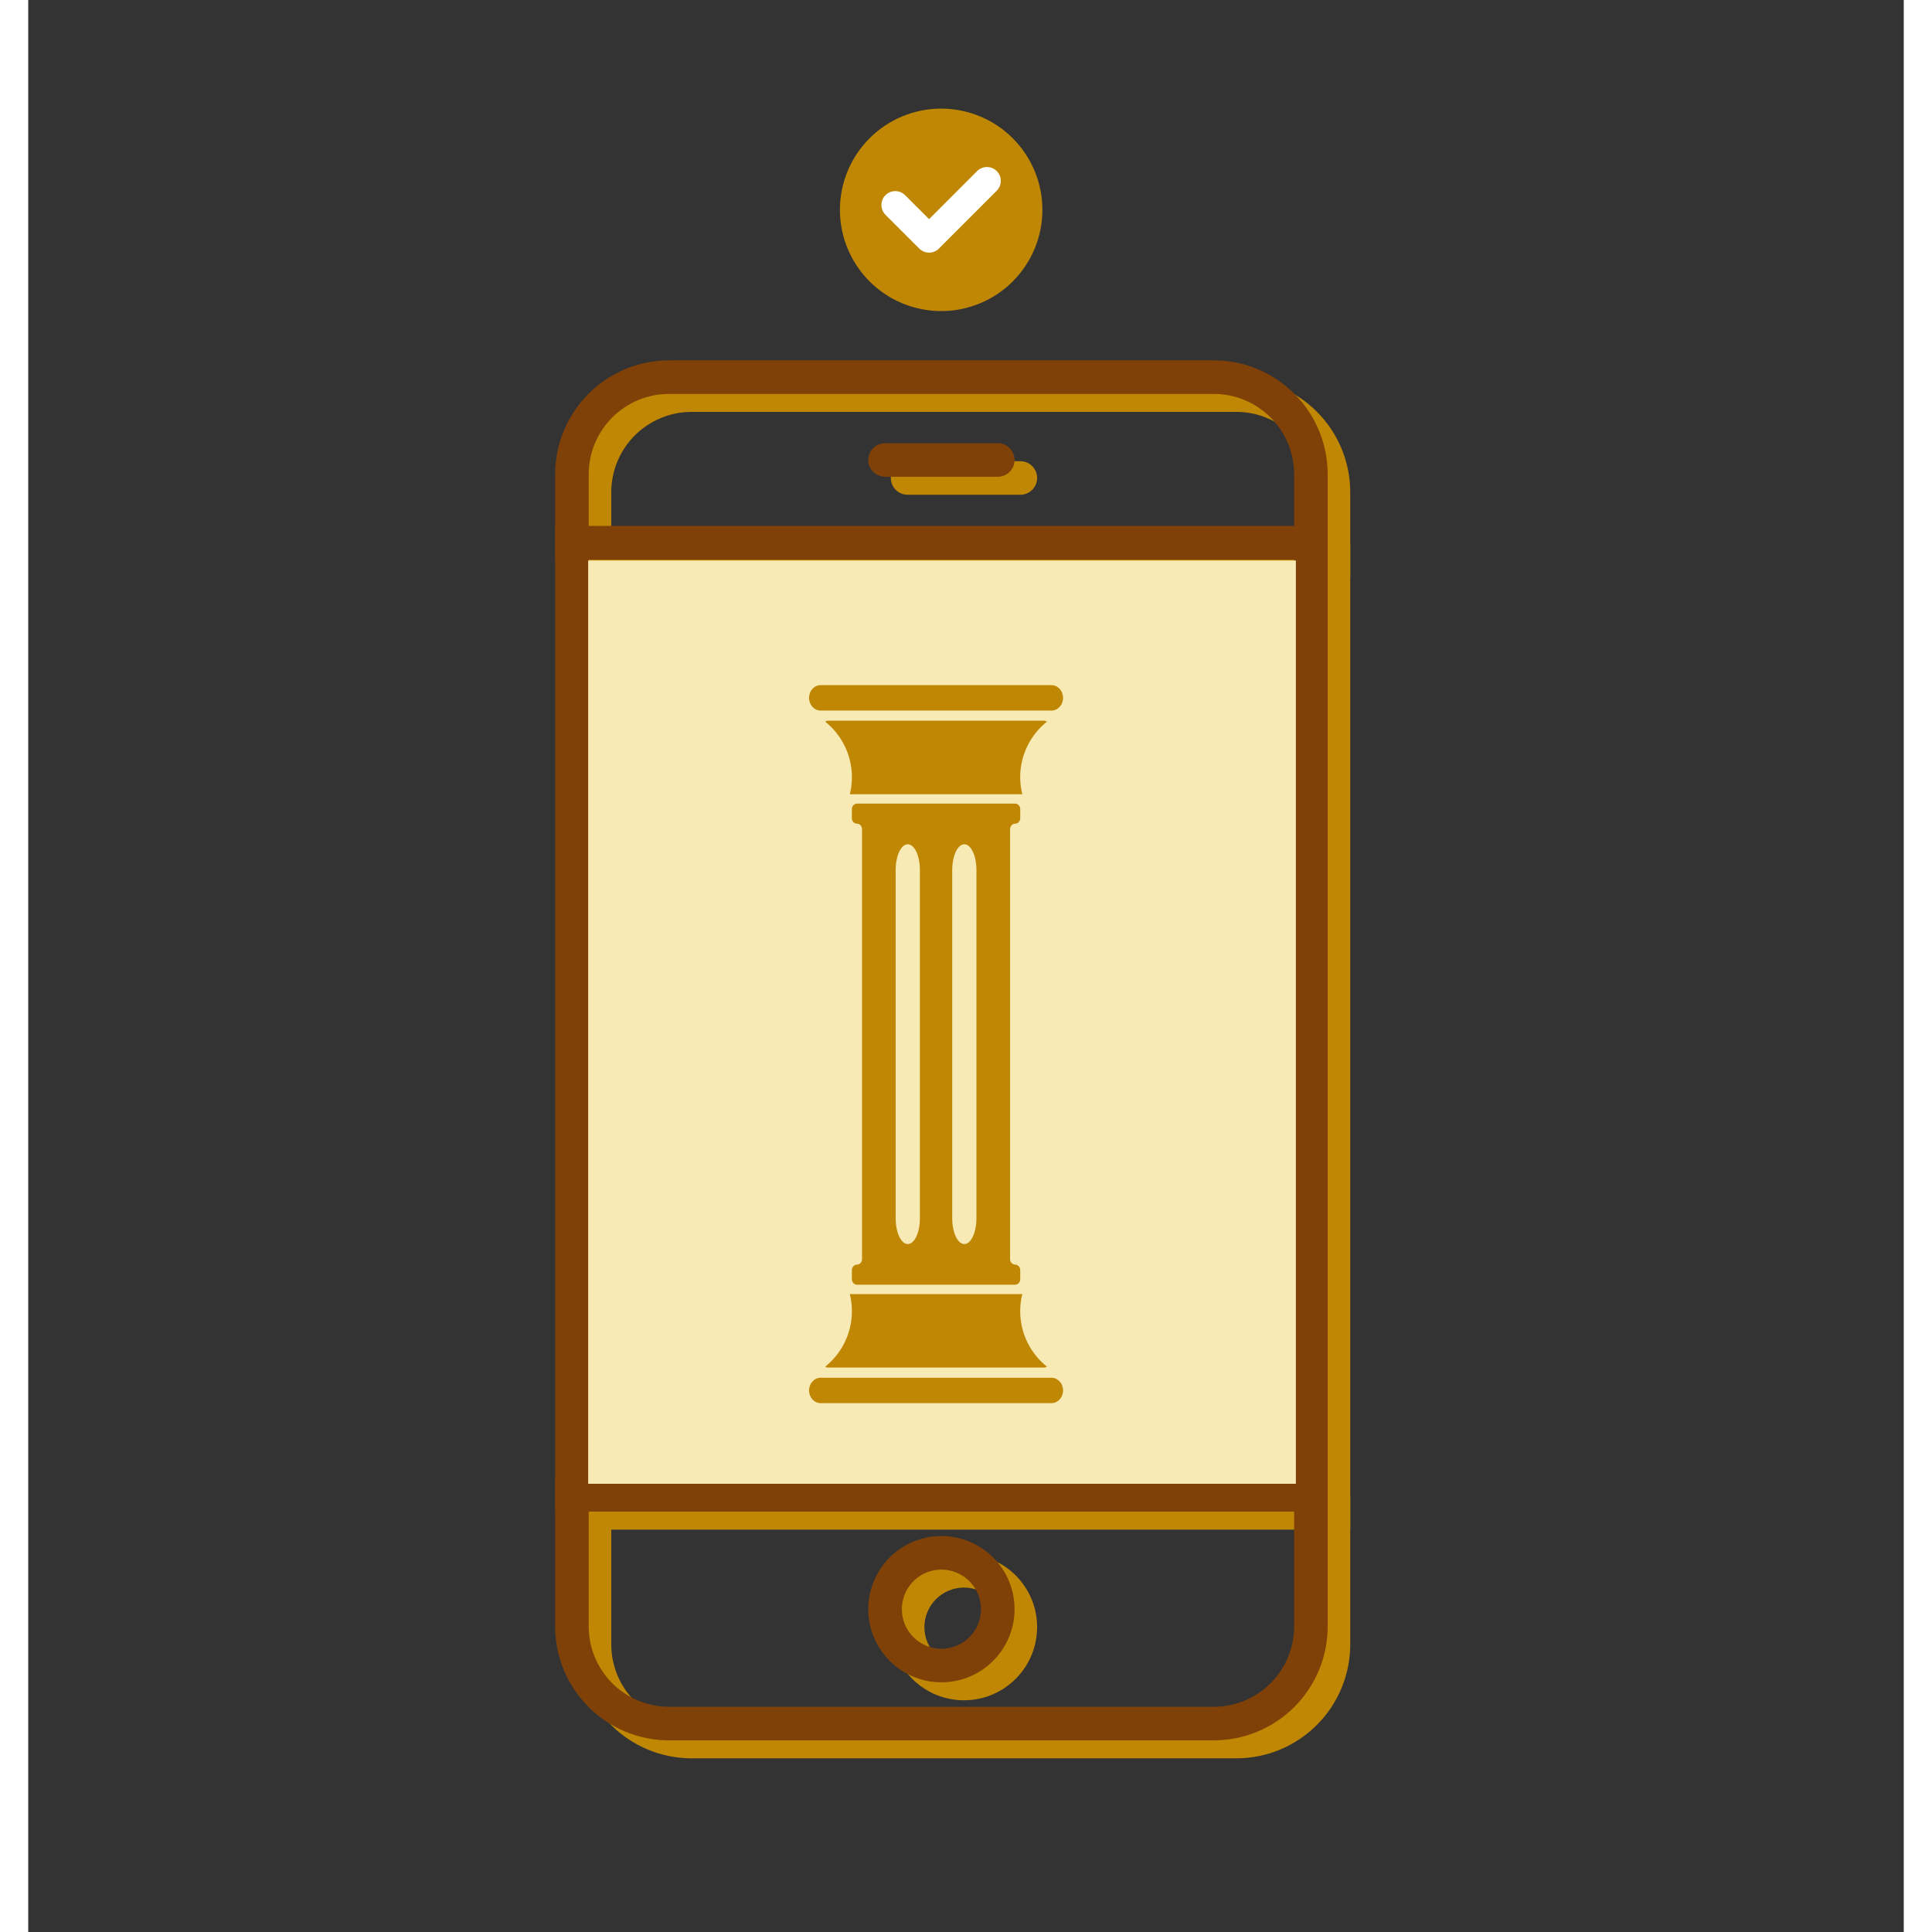 <svg xmlns="http://www.w3.org/2000/svg" xmlns:xlink="http://www.w3.org/1999/xlink" width="350" zoomAndPan="magnify" viewBox="0 0 263.04 270.96" height="350" preserveAspectRatio="xMidYMid meet" version="1.2"><rect x="0" y="0" width="263.04" height="270.96" fill="#333333" stroke="none"/><defs><clipPath id="bd75601cb1"><path d="M 77.066 53 L 185.422 53 L 185.422 82 L 77.066 82 Z M 77.066 53 "/></clipPath><clipPath id="25b963de51"><path d="M 77.066 76 L 185.422 76 L 185.422 215 L 77.066 215 Z M 77.066 76 "/></clipPath><clipPath id="e33fe65252"><path d="M 77.066 209 L 185.422 209 L 185.422 247 L 77.066 247 Z M 77.066 209 "/></clipPath><clipPath id="595c55f86f"><path d="M 73.902 50.344 L 182.258 50.344 L 182.258 79 L 73.902 79 Z M 73.902 50.344 "/></clipPath><clipPath id="f4eebba59b"><path d="M 73.902 73 L 182.258 73 L 182.258 212 L 73.902 212 Z M 73.902 73 "/></clipPath><clipPath id="975620f7a8"><path d="M 73.902 207 L 182.258 207 L 182.258 244.633 L 73.902 244.633 Z M 73.902 207 "/></clipPath><clipPath id="c7a448e0e4"><path d="M 78.531 78.605 L 177.785 78.605 L 177.785 208.238 L 78.531 208.238 Z M 78.531 78.605 "/></clipPath><clipPath id="5a8f3639fe"><path d="M 87.91 190.516 L 172.355 190.516 L 172.355 200.23 L 87.91 200.23 Z M 87.91 190.516 "/></clipPath><clipPath id="21990e47f5"><path d="M 109.508 96.082 L 145.379 96.082 L 145.379 100 L 109.508 100 Z M 109.508 96.082 "/></clipPath><clipPath id="0669a600ac"><path d="M 109.508 193 L 145.379 193 L 145.379 196.965 L 109.508 196.965 Z M 109.508 193 "/></clipPath><clipPath id="c530c3777b"><path d="M 113.836 15.23 L 142.234 15.23 L 142.234 43.629 L 113.836 43.629 Z M 113.836 15.23 "/></clipPath></defs><g id="f4e037e601"><g clip-rule="nonzero" clip-path="url(#bd75601cb1)"><path style=" stroke:none;fill-rule:nonzero;fill:#bf8703;fill-opacity:1;" d="M 185.41 81.008 L 77.062 81.008 L 77.062 69.023 C 77.062 68.504 77.086 67.98 77.141 67.461 C 77.191 66.941 77.27 66.426 77.371 65.91 C 77.473 65.398 77.602 64.891 77.754 64.391 C 77.902 63.891 78.082 63.402 78.281 62.918 C 78.48 62.434 78.703 61.965 78.953 61.504 C 79.199 61.043 79.465 60.594 79.758 60.16 C 80.047 59.723 80.359 59.305 80.691 58.902 C 81.023 58.496 81.371 58.109 81.742 57.742 C 82.113 57.371 82.5 57.02 82.902 56.688 C 83.309 56.355 83.727 56.047 84.16 55.754 C 84.594 55.465 85.043 55.195 85.504 54.949 C 85.965 54.703 86.438 54.48 86.922 54.277 C 87.402 54.078 87.895 53.902 88.395 53.75 C 88.895 53.598 89.402 53.469 89.914 53.367 C 90.426 53.266 90.941 53.188 91.465 53.137 C 91.984 53.086 92.504 53.059 93.027 53.059 L 169.445 53.059 C 169.965 53.059 170.488 53.086 171.008 53.137 C 171.527 53.188 172.043 53.266 172.559 53.367 C 173.07 53.469 173.574 53.598 174.078 53.75 C 174.578 53.902 175.066 54.078 175.551 54.277 C 176.035 54.48 176.504 54.703 176.965 54.949 C 177.426 55.195 177.875 55.465 178.309 55.754 C 178.746 56.047 179.164 56.355 179.566 56.688 C 179.973 57.02 180.359 57.371 180.727 57.742 C 181.098 58.109 181.449 58.496 181.781 58.902 C 182.113 59.305 182.422 59.723 182.715 60.16 C 183.004 60.594 183.273 61.043 183.52 61.504 C 183.766 61.965 183.988 62.434 184.191 62.918 C 184.391 63.402 184.566 63.891 184.719 64.391 C 184.871 64.891 184.996 65.398 185.102 65.91 C 185.203 66.426 185.281 66.941 185.332 67.461 C 185.383 67.98 185.41 68.504 185.41 69.023 Z M 81.77 76.301 L 180.703 76.301 L 180.703 69.023 C 180.699 68.285 180.629 67.555 180.484 66.828 C 180.34 66.105 180.125 65.402 179.84 64.719 C 179.559 64.035 179.211 63.387 178.801 62.773 C 178.391 62.16 177.922 61.59 177.402 61.066 C 176.879 60.547 176.309 60.078 175.695 59.668 C 175.082 59.258 174.434 58.91 173.75 58.629 C 173.066 58.344 172.363 58.129 171.641 57.984 C 170.914 57.84 170.184 57.77 169.441 57.766 L 93.027 57.766 C 92.289 57.77 91.559 57.84 90.832 57.984 C 90.105 58.129 89.402 58.344 88.723 58.629 C 88.039 58.91 87.391 59.258 86.777 59.668 C 86.16 60.078 85.594 60.547 85.07 61.066 C 84.547 61.59 84.082 62.16 83.672 62.773 C 83.258 63.387 82.914 64.035 82.629 64.719 C 82.348 65.402 82.133 66.105 81.988 66.828 C 81.844 67.555 81.77 68.285 81.77 69.023 Z M 81.77 76.301 "/></g><g clip-rule="nonzero" clip-path="url(#25b963de51)"><path style=" stroke:none;fill-rule:nonzero;fill:#bf8703;fill-opacity:1;" d="M 185.41 214.512 L 77.062 214.512 L 77.062 76.301 L 185.41 76.301 Z M 81.77 209.805 L 180.703 209.805 L 180.703 81.008 L 81.77 81.008 Z M 81.77 209.805 "/></g><g clip-rule="nonzero" clip-path="url(#e33fe65252)"><path style=" stroke:none;fill-rule:nonzero;fill:#bf8703;fill-opacity:1;" d="M 169.445 246.605 L 93.027 246.605 C 92.504 246.602 91.984 246.578 91.465 246.523 C 90.941 246.473 90.426 246.395 89.914 246.293 C 89.402 246.191 88.895 246.062 88.395 245.914 C 87.895 245.762 87.402 245.582 86.922 245.383 C 86.438 245.184 85.965 244.961 85.504 244.715 C 85.043 244.465 84.594 244.199 84.16 243.906 C 83.727 243.617 83.309 243.305 82.902 242.973 C 82.5 242.641 82.113 242.293 81.742 241.922 C 81.371 241.551 81.023 241.164 80.691 240.762 C 80.359 240.355 80.047 239.938 79.758 239.504 C 79.465 239.07 79.199 238.621 78.953 238.16 C 78.703 237.699 78.48 237.227 78.281 236.746 C 78.082 236.262 77.902 235.77 77.754 235.27 C 77.602 234.77 77.473 234.262 77.371 233.75 C 77.27 233.238 77.191 232.723 77.141 232.203 C 77.086 231.68 77.062 231.16 77.062 230.637 L 77.062 209.805 L 185.41 209.805 L 185.41 230.637 C 185.41 231.16 185.383 231.68 185.332 232.203 C 185.281 232.723 185.203 233.238 185.102 233.75 C 184.996 234.262 184.871 234.77 184.719 235.27 C 184.566 235.77 184.391 236.262 184.191 236.746 C 183.988 237.227 183.766 237.699 183.52 238.16 C 183.273 238.621 183.004 239.07 182.715 239.504 C 182.422 239.938 182.113 240.355 181.781 240.762 C 181.449 241.164 181.098 241.551 180.727 241.922 C 180.359 242.293 179.973 242.641 179.566 242.973 C 179.164 243.305 178.746 243.617 178.309 243.906 C 177.875 244.199 177.426 244.465 176.965 244.715 C 176.504 244.961 176.035 245.184 175.551 245.383 C 175.066 245.582 174.578 245.762 174.078 245.914 C 173.574 246.062 173.07 246.191 172.559 246.293 C 172.043 246.395 171.527 246.473 171.008 246.523 C 170.488 246.578 169.965 246.602 169.445 246.605 Z M 81.77 214.512 L 81.77 230.637 C 81.77 231.375 81.844 232.109 81.988 232.832 C 82.133 233.559 82.348 234.262 82.629 234.941 C 82.914 235.625 83.258 236.273 83.672 236.887 C 84.082 237.504 84.547 238.07 85.07 238.594 C 85.594 239.117 86.16 239.582 86.777 239.992 C 87.391 240.406 88.039 240.75 88.723 241.035 C 89.402 241.316 90.105 241.531 90.832 241.676 C 91.555 241.82 92.289 241.895 93.027 241.895 L 169.441 241.895 C 170.184 241.895 170.914 241.82 171.637 241.676 C 172.363 241.531 173.066 241.316 173.75 241.035 C 174.434 240.75 175.082 240.406 175.695 239.992 C 176.309 239.582 176.879 239.117 177.398 238.594 C 177.922 238.07 178.391 237.504 178.801 236.887 C 179.211 236.273 179.559 235.625 179.84 234.941 C 180.125 234.262 180.34 233.559 180.484 232.832 C 180.629 232.109 180.699 231.375 180.703 230.637 L 180.703 214.512 Z M 81.77 214.512 "/></g><path style=" stroke:none;fill-rule:nonzero;fill:#bf8703;fill-opacity:1;" d="M 131.234 238.461 C 130.562 238.461 129.895 238.398 129.234 238.266 C 128.574 238.133 127.934 237.941 127.309 237.684 C 126.688 237.426 126.098 237.109 125.535 236.734 C 124.977 236.359 124.457 235.934 123.98 235.457 C 123.504 234.98 123.078 234.465 122.707 233.902 C 122.332 233.344 122.016 232.754 121.758 232.129 C 121.5 231.508 121.305 230.867 121.172 230.207 C 121.043 229.543 120.977 228.879 120.977 228.203 C 120.977 227.531 121.043 226.863 121.172 226.203 C 121.305 225.543 121.5 224.898 121.758 224.277 C 122.016 223.656 122.332 223.062 122.707 222.504 C 123.078 221.945 123.504 221.426 123.98 220.949 C 124.457 220.473 124.977 220.047 125.535 219.672 C 126.098 219.301 126.688 218.984 127.309 218.727 C 127.934 218.469 128.574 218.273 129.234 218.141 C 129.895 218.012 130.562 217.945 131.234 217.945 C 131.91 217.945 132.578 218.012 133.238 218.141 C 133.898 218.273 134.539 218.469 135.16 218.727 C 135.785 218.984 136.375 219.301 136.934 219.672 C 137.496 220.047 138.012 220.473 138.488 220.949 C 138.965 221.426 139.391 221.945 139.766 222.504 C 140.141 223.062 140.457 223.656 140.715 224.277 C 140.973 224.898 141.168 225.543 141.297 226.203 C 141.43 226.863 141.496 227.531 141.496 228.203 C 141.492 228.879 141.426 229.543 141.297 230.203 C 141.164 230.863 140.969 231.508 140.711 232.129 C 140.453 232.75 140.137 233.34 139.762 233.902 C 139.387 234.461 138.961 234.977 138.488 235.453 C 138.012 235.93 137.492 236.355 136.934 236.73 C 136.371 237.105 135.781 237.422 135.16 237.68 C 134.539 237.938 133.895 238.133 133.234 238.266 C 132.574 238.395 131.91 238.461 131.234 238.461 Z M 131.234 222.652 C 130.871 222.652 130.512 222.688 130.152 222.762 C 129.797 222.832 129.449 222.938 129.113 223.074 C 128.773 223.215 128.453 223.387 128.152 223.59 C 127.848 223.793 127.57 224.02 127.312 224.277 C 127.055 224.535 126.824 224.816 126.621 225.121 C 126.418 225.422 126.246 225.742 126.109 226.078 C 125.969 226.418 125.863 226.762 125.793 227.121 C 125.719 227.477 125.684 227.84 125.684 228.203 C 125.684 228.566 125.719 228.93 125.793 229.285 C 125.863 229.645 125.969 229.992 126.109 230.328 C 126.246 230.664 126.418 230.984 126.621 231.289 C 126.824 231.59 127.055 231.871 127.312 232.129 C 127.57 232.387 127.848 232.617 128.152 232.82 C 128.453 233.02 128.773 233.191 129.113 233.332 C 129.449 233.473 129.797 233.578 130.152 233.648 C 130.512 233.719 130.871 233.754 131.234 233.754 C 131.602 233.754 131.961 233.719 132.32 233.648 C 132.676 233.578 133.023 233.473 133.359 233.332 C 133.695 233.191 134.016 233.02 134.32 232.82 C 134.621 232.617 134.902 232.387 135.16 232.129 C 135.418 231.871 135.648 231.59 135.852 231.289 C 136.055 230.984 136.223 230.664 136.363 230.328 C 136.504 229.992 136.609 229.645 136.68 229.285 C 136.75 228.93 136.785 228.566 136.785 228.203 C 136.785 227.84 136.75 227.477 136.68 227.121 C 136.605 226.766 136.5 226.418 136.363 226.082 C 136.223 225.742 136.051 225.426 135.848 225.121 C 135.645 224.816 135.418 224.539 135.16 224.281 C 134.902 224.023 134.621 223.793 134.316 223.59 C 134.016 223.387 133.695 223.215 133.359 223.078 C 133.023 222.938 132.676 222.832 132.316 222.762 C 131.961 222.688 131.602 222.652 131.234 222.652 Z M 131.234 222.652 "/><path style=" stroke:none;fill-rule:nonzero;fill:#bf8703;fill-opacity:1;" d="M 139.141 69.387 L 123.332 69.387 C 123.02 69.387 122.719 69.328 122.43 69.207 C 122.141 69.09 121.887 68.918 121.664 68.699 C 121.445 68.477 121.273 68.223 121.156 67.934 C 121.035 67.645 120.977 67.344 120.977 67.035 C 120.977 66.723 121.035 66.422 121.156 66.133 C 121.273 65.844 121.445 65.59 121.664 65.367 C 121.887 65.148 122.141 64.977 122.43 64.859 C 122.719 64.738 123.02 64.68 123.332 64.68 L 139.141 64.68 C 139.453 64.68 139.754 64.738 140.043 64.859 C 140.328 64.977 140.586 65.148 140.805 65.367 C 141.027 65.59 141.195 65.844 141.316 66.133 C 141.434 66.422 141.496 66.723 141.496 67.035 C 141.496 67.344 141.434 67.645 141.316 67.934 C 141.195 68.223 141.027 68.477 140.805 68.699 C 140.586 68.918 140.328 69.09 140.043 69.207 C 139.754 69.328 139.453 69.387 139.141 69.387 Z M 139.141 69.387 "/><g clip-rule="nonzero" clip-path="url(#595c55f86f)"><path style=" stroke:none;fill-rule:nonzero;fill:#7f4108;fill-opacity:1;" d="M 182.246 78.488 L 73.898 78.488 L 73.898 66.504 C 73.898 65.984 73.926 65.461 73.977 64.941 C 74.027 64.422 74.105 63.902 74.207 63.391 C 74.309 62.879 74.438 62.371 74.59 61.871 C 74.742 61.371 74.918 60.879 75.117 60.398 C 75.316 59.914 75.543 59.441 75.789 58.98 C 76.035 58.52 76.305 58.074 76.594 57.641 C 76.883 57.203 77.195 56.785 77.527 56.379 C 77.859 55.977 78.211 55.59 78.578 55.219 C 78.949 54.852 79.336 54.5 79.738 54.168 C 80.145 53.836 80.562 53.523 80.996 53.234 C 81.434 52.945 81.879 52.676 82.34 52.43 C 82.801 52.184 83.273 51.957 83.758 51.758 C 84.238 51.559 84.73 51.383 85.23 51.23 C 85.73 51.078 86.238 50.949 86.75 50.848 C 87.262 50.746 87.781 50.668 88.301 50.617 C 88.82 50.566 89.34 50.539 89.863 50.539 L 166.281 50.539 C 166.805 50.539 167.324 50.566 167.844 50.617 C 168.363 50.668 168.883 50.746 169.395 50.848 C 169.906 50.949 170.414 51.078 170.914 51.23 C 171.414 51.383 171.906 51.559 172.387 51.758 C 172.871 51.957 173.344 52.184 173.805 52.43 C 174.266 52.676 174.711 52.945 175.148 53.234 C 175.582 53.523 176 53.836 176.406 54.168 C 176.809 54.5 177.195 54.852 177.566 55.219 C 177.934 55.59 178.285 55.977 178.617 56.379 C 178.949 56.785 179.262 57.203 179.551 57.641 C 179.84 58.074 180.109 58.52 180.355 58.98 C 180.602 59.441 180.828 59.914 181.027 60.398 C 181.227 60.879 181.402 61.371 181.555 61.871 C 181.707 62.371 181.836 62.879 181.938 63.391 C 182.039 63.902 182.117 64.422 182.168 64.941 C 182.219 65.461 182.246 65.984 182.246 66.504 Z M 78.605 73.781 L 177.539 73.781 L 177.539 66.504 C 177.539 65.766 177.465 65.035 177.32 64.309 C 177.176 63.586 176.961 62.883 176.68 62.199 C 176.395 61.516 176.047 60.867 175.637 60.254 C 175.227 59.641 174.758 59.07 174.238 58.547 C 173.715 58.027 173.145 57.559 172.531 57.148 C 171.918 56.738 171.27 56.391 170.586 56.105 C 169.902 55.824 169.199 55.609 168.477 55.465 C 167.75 55.32 167.02 55.246 166.281 55.246 L 89.863 55.246 C 89.125 55.246 88.395 55.32 87.668 55.465 C 86.945 55.609 86.242 55.824 85.559 56.105 C 84.875 56.391 84.227 56.738 83.613 57.148 C 83 57.559 82.43 58.027 81.906 58.547 C 81.383 59.07 80.918 59.641 80.508 60.254 C 80.098 60.867 79.75 61.516 79.465 62.199 C 79.184 62.883 78.969 63.586 78.824 64.309 C 78.68 65.035 78.605 65.766 78.605 66.504 Z M 78.605 73.781 "/></g><g clip-rule="nonzero" clip-path="url(#f4eebba59b)"><path style=" stroke:none;fill-rule:nonzero;fill:#7f4108;fill-opacity:1;" d="M 182.246 211.992 L 73.898 211.992 L 73.898 73.781 L 182.246 73.781 Z M 78.605 207.285 L 177.539 207.285 L 177.539 78.488 L 78.605 78.488 Z M 78.605 207.285 "/></g><g clip-rule="nonzero" clip-path="url(#975620f7a8)"><path style=" stroke:none;fill-rule:nonzero;fill:#7f4108;fill-opacity:1;" d="M 166.281 244.082 L 89.863 244.082 C 89.34 244.082 88.82 244.059 88.301 244.004 C 87.781 243.953 87.262 243.875 86.75 243.773 C 86.238 243.672 85.73 243.543 85.23 243.391 C 84.73 243.238 84.238 243.062 83.758 242.863 C 83.273 242.664 82.801 242.441 82.34 242.191 C 81.879 241.945 81.434 241.676 80.996 241.387 C 80.562 241.098 80.145 240.785 79.738 240.453 C 79.336 240.121 78.949 239.77 78.578 239.402 C 78.211 239.031 77.859 238.645 77.527 238.242 C 77.195 237.836 76.883 237.418 76.594 236.984 C 76.305 236.547 76.035 236.102 75.789 235.641 C 75.543 235.18 75.316 234.707 75.117 234.223 C 74.918 233.742 74.742 233.25 74.59 232.75 C 74.438 232.25 74.309 231.742 74.207 231.23 C 74.105 230.719 74.027 230.203 73.977 229.68 C 73.926 229.16 73.898 228.641 73.898 228.117 L 73.898 207.285 L 182.246 207.285 L 182.246 228.117 C 182.246 228.641 182.219 229.16 182.168 229.68 C 182.117 230.203 182.039 230.719 181.938 231.23 C 181.836 231.742 181.707 232.25 181.555 232.75 C 181.402 233.25 181.227 233.742 181.027 234.223 C 180.828 234.707 180.602 235.18 180.355 235.641 C 180.109 236.102 179.84 236.547 179.551 236.984 C 179.262 237.418 178.949 237.836 178.617 238.242 C 178.285 238.645 177.934 239.031 177.566 239.402 C 177.195 239.77 176.809 240.121 176.406 240.453 C 176 240.785 175.582 241.098 175.148 241.387 C 174.711 241.676 174.266 241.945 173.805 242.191 C 173.344 242.441 172.871 242.664 172.387 242.863 C 171.906 243.062 171.414 243.238 170.914 243.391 C 170.414 243.543 169.906 243.672 169.395 243.773 C 168.883 243.875 168.363 243.953 167.844 244.004 C 167.324 244.059 166.805 244.082 166.281 244.082 Z M 78.605 211.992 L 78.605 228.117 C 78.605 228.855 78.68 229.586 78.824 230.312 C 78.969 231.035 79.184 231.742 79.465 232.422 C 79.75 233.105 80.098 233.754 80.508 234.367 C 80.918 234.984 81.383 235.551 81.906 236.074 C 82.43 236.598 82.996 237.062 83.613 237.473 C 84.227 237.883 84.875 238.23 85.559 238.516 C 86.238 238.797 86.945 239.012 87.668 239.156 C 88.395 239.301 89.125 239.375 89.863 239.375 L 166.281 239.375 C 167.02 239.375 167.75 239.301 168.477 239.156 C 169.199 239.012 169.902 238.797 170.586 238.516 C 171.27 238.23 171.918 237.883 172.531 237.473 C 173.145 237.062 173.715 236.598 174.238 236.074 C 174.758 235.551 175.227 234.984 175.637 234.367 C 176.047 233.754 176.395 233.105 176.68 232.422 C 176.961 231.742 177.176 231.035 177.32 230.312 C 177.465 229.586 177.539 228.855 177.539 228.117 L 177.539 211.992 Z M 78.605 211.992 "/></g><path style=" stroke:none;fill-rule:nonzero;fill:#7f4108;fill-opacity:1;" d="M 128.07 235.941 C 127.398 235.941 126.73 235.875 126.07 235.746 C 125.41 235.613 124.77 235.418 124.145 235.16 C 123.523 234.902 122.934 234.59 122.371 234.215 C 121.812 233.84 121.293 233.414 120.816 232.938 C 120.34 232.461 119.918 231.941 119.543 231.383 C 119.168 230.824 118.852 230.23 118.594 229.609 C 118.336 228.988 118.141 228.344 118.012 227.684 C 117.879 227.023 117.812 226.355 117.812 225.684 C 117.812 225.012 117.879 224.344 118.012 223.684 C 118.141 223.02 118.336 222.379 118.594 221.758 C 118.852 221.137 119.168 220.543 119.543 219.984 C 119.918 219.422 120.34 218.906 120.816 218.43 C 121.293 217.953 121.812 217.527 122.371 217.152 C 122.934 216.777 123.523 216.465 124.145 216.207 C 124.77 215.949 125.41 215.754 126.07 215.621 C 126.73 215.488 127.398 215.426 128.074 215.426 C 128.746 215.426 129.414 215.488 130.074 215.621 C 130.734 215.754 131.375 215.949 132 216.207 C 132.621 216.465 133.211 216.777 133.773 217.152 C 134.332 217.527 134.852 217.953 135.328 218.43 C 135.805 218.906 136.227 219.422 136.602 219.984 C 136.977 220.543 137.293 221.137 137.551 221.758 C 137.809 222.379 138.004 223.02 138.133 223.684 C 138.266 224.344 138.332 225.012 138.332 225.684 C 138.332 226.355 138.266 227.023 138.133 227.684 C 138 228.344 137.805 228.984 137.547 229.609 C 137.289 230.23 136.973 230.82 136.598 231.379 C 136.223 231.941 135.801 232.457 135.324 232.934 C 134.848 233.41 134.328 233.836 133.77 234.211 C 133.211 234.586 132.617 234.902 131.996 235.16 C 131.375 235.418 130.734 235.613 130.074 235.742 C 129.414 235.875 128.746 235.941 128.07 235.941 Z M 128.07 220.133 C 127.707 220.133 127.348 220.168 126.988 220.238 C 126.633 220.312 126.285 220.418 125.949 220.555 C 125.613 220.695 125.293 220.867 124.988 221.07 C 124.684 221.27 124.406 221.5 124.148 221.758 C 123.891 222.016 123.66 222.297 123.457 222.602 C 123.254 222.902 123.082 223.223 122.945 223.559 C 122.805 223.895 122.699 224.242 122.629 224.602 C 122.559 224.957 122.523 225.32 122.523 225.684 C 122.523 226.047 122.559 226.41 122.629 226.766 C 122.699 227.125 122.805 227.473 122.945 227.809 C 123.082 228.145 123.254 228.465 123.457 228.766 C 123.66 229.07 123.891 229.352 124.148 229.609 C 124.406 229.867 124.688 230.098 124.988 230.297 C 125.293 230.5 125.613 230.672 125.949 230.812 C 126.285 230.949 126.633 231.055 126.988 231.129 C 127.348 231.199 127.707 231.234 128.074 231.234 C 128.438 231.234 128.797 231.199 129.156 231.129 C 129.512 231.055 129.859 230.949 130.195 230.812 C 130.531 230.672 130.852 230.5 131.156 230.297 C 131.461 230.098 131.738 229.867 131.996 229.609 C 132.254 229.352 132.484 229.07 132.688 228.766 C 132.891 228.465 133.062 228.145 133.199 227.809 C 133.34 227.473 133.445 227.125 133.516 226.766 C 133.586 226.41 133.621 226.047 133.621 225.684 C 133.621 225.32 133.586 224.957 133.516 224.602 C 133.445 224.242 133.34 223.898 133.199 223.559 C 133.059 223.223 132.887 222.902 132.688 222.602 C 132.484 222.297 132.254 222.02 131.996 221.762 C 131.738 221.504 131.457 221.273 131.156 221.07 C 130.852 220.867 130.531 220.695 130.195 220.559 C 129.859 220.418 129.512 220.312 129.156 220.242 C 128.797 220.168 128.438 220.133 128.07 220.133 Z M 128.07 220.133 "/><path style=" stroke:none;fill-rule:nonzero;fill:#7f4108;fill-opacity:1;" d="M 135.977 66.867 L 120.168 66.867 C 119.855 66.867 119.555 66.809 119.266 66.688 C 118.977 66.57 118.723 66.398 118.504 66.18 C 118.281 65.957 118.113 65.703 117.992 65.414 C 117.871 65.125 117.812 64.824 117.812 64.512 C 117.812 64.199 117.871 63.902 117.992 63.613 C 118.113 63.324 118.281 63.07 118.504 62.848 C 118.723 62.629 118.977 62.457 119.266 62.34 C 119.555 62.219 119.855 62.16 120.168 62.16 L 135.977 62.16 C 136.289 62.16 136.59 62.219 136.879 62.34 C 137.168 62.457 137.422 62.629 137.641 62.848 C 137.863 63.07 138.031 63.324 138.152 63.613 C 138.273 63.902 138.332 64.199 138.332 64.512 C 138.332 64.824 138.273 65.125 138.152 65.414 C 138.031 65.703 137.863 65.957 137.641 66.18 C 137.422 66.398 137.168 66.57 136.879 66.688 C 136.59 66.809 136.289 66.867 135.977 66.867 Z M 135.977 66.867 "/><g clip-rule="nonzero" clip-path="url(#c7a448e0e4)"><path style=" stroke:none;fill-rule:nonzero;fill:#f7eab5;fill-opacity:1;" d="M 78.531 78.605 L 177.785 78.605 L 177.785 208.098 L 78.531 208.098 Z M 78.531 78.605 "/></g><g clip-rule="nonzero" clip-path="url(#5a8f3639fe)"><path style=" stroke:none;fill-rule:nonzero;fill:#f7eab5;fill-opacity:1;" d="M 92.703 200.062 L 167.48 200.062 C 170.117 200.062 172.254 197.926 172.254 195.289 C 172.254 192.652 170.117 190.516 167.48 190.516 L 92.703 190.516 C 90.066 190.516 87.93 192.652 87.93 195.289 C 87.93 197.926 90.066 200.062 92.703 200.062 Z M 92.703 200.062 "/></g><path style=" stroke:none;fill-rule:nonzero;fill:#bf8703;fill-opacity:1;" d="M 121.656 122.02 C 121.656 120.023 122.414 118.406 123.355 118.406 C 124.293 118.406 125.055 120.023 125.055 122.02 L 125.055 170.863 C 125.055 172.859 124.293 174.477 123.355 174.477 C 122.414 174.477 121.656 172.859 121.656 170.863 Z M 129.586 122.02 C 129.586 120.023 130.348 118.406 131.285 118.406 C 132.227 118.406 132.984 120.023 132.984 122.02 L 132.984 170.859 C 132.984 172.855 132.227 174.477 131.285 174.477 C 130.348 174.477 129.586 172.855 129.586 170.859 Z M 116.227 177.363 C 115.832 177.363 115.512 177.715 115.512 178.145 L 115.512 179.395 C 115.512 179.824 115.832 180.176 116.227 180.176 L 138.414 180.176 C 138.809 180.176 139.129 179.824 139.129 179.395 L 139.129 178.145 C 139.129 177.715 138.809 177.363 138.414 177.363 C 138.023 177.363 137.703 177.012 137.703 176.582 L 137.703 116.301 C 137.703 115.867 138.023 115.52 138.414 115.52 C 138.809 115.52 139.129 115.168 139.129 114.738 L 139.129 113.488 C 139.129 113.059 138.809 112.707 138.414 112.707 L 116.227 112.707 C 115.832 112.707 115.512 113.059 115.512 113.488 L 115.512 114.738 C 115.512 115.168 115.832 115.52 116.227 115.52 C 116.617 115.52 116.938 115.867 116.938 116.301 L 116.938 176.582 C 116.938 177.012 116.617 177.363 116.227 177.363 "/><g clip-rule="nonzero" clip-path="url(#21990e47f5)"><path style=" stroke:none;fill-rule:nonzero;fill:#bf8703;fill-opacity:1;" d="M 111.133 99.656 L 143.508 99.656 C 144.406 99.656 145.133 98.855 145.133 97.875 C 145.133 96.891 144.406 96.09 143.508 96.09 L 111.133 96.09 C 110.234 96.09 109.508 96.891 109.508 97.875 C 109.508 98.855 110.234 99.656 111.133 99.656 "/></g><path style=" stroke:none;fill-rule:nonzero;fill:#bf8703;fill-opacity:1;" d="M 142.48 101.082 L 112.16 101.082 C 112.016 101.082 111.883 101.129 111.773 101.211 C 114.055 103.039 115.52 105.852 115.52 109.004 C 115.52 109.824 115.418 110.625 115.23 111.387 L 139.41 111.387 C 139.223 110.625 139.121 109.824 139.121 109.004 C 139.121 105.852 140.586 103.039 142.867 101.211 C 142.758 101.129 142.625 101.082 142.48 101.082 "/><g clip-rule="nonzero" clip-path="url(#0669a600ac)"><path style=" stroke:none;fill-rule:nonzero;fill:#bf8703;fill-opacity:1;" d="M 143.508 193.227 L 111.133 193.227 C 110.234 193.227 109.508 194.023 109.508 195.008 C 109.508 195.992 110.234 196.789 111.133 196.789 L 143.508 196.789 C 144.406 196.789 145.133 195.992 145.133 195.008 C 145.133 194.023 144.406 193.227 143.508 193.227 "/></g><path style=" stroke:none;fill-rule:nonzero;fill:#bf8703;fill-opacity:1;" d="M 111.773 191.672 C 111.883 191.75 112.016 191.797 112.16 191.797 L 142.48 191.797 C 142.625 191.797 142.758 191.75 142.867 191.672 C 140.586 189.844 139.121 187.031 139.121 183.879 C 139.121 183.055 139.223 182.258 139.41 181.496 L 115.23 181.496 C 115.418 182.258 115.52 183.055 115.52 183.879 C 115.52 187.031 114.055 189.844 111.773 191.672 "/><g clip-rule="nonzero" clip-path="url(#c530c3777b)"><path style=" stroke:none;fill-rule:nonzero;fill:#bf8703;fill-opacity:1;" d="M 142.234 29.43 C 142.234 30.363 142.145 31.285 141.961 32.199 C 141.781 33.113 141.512 34.004 141.152 34.863 C 140.797 35.723 140.359 36.543 139.84 37.316 C 139.324 38.094 138.734 38.809 138.074 39.469 C 137.418 40.129 136.699 40.719 135.926 41.234 C 135.148 41.754 134.332 42.191 133.469 42.547 C 132.609 42.902 131.719 43.172 130.805 43.355 C 129.891 43.539 128.969 43.629 128.035 43.629 C 127.105 43.629 126.18 43.539 125.266 43.355 C 124.352 43.172 123.465 42.902 122.602 42.547 C 121.742 42.191 120.922 41.754 120.148 41.234 C 119.371 40.719 118.656 40.129 117.996 39.469 C 117.336 38.809 116.75 38.094 116.23 37.316 C 115.711 36.543 115.273 35.723 114.918 34.863 C 114.562 34.004 114.293 33.113 114.109 32.199 C 113.93 31.285 113.836 30.363 113.836 29.43 C 113.836 28.496 113.93 27.574 114.109 26.66 C 114.293 25.746 114.562 24.859 114.918 23.996 C 115.273 23.137 115.711 22.316 116.23 21.543 C 116.75 20.766 117.336 20.051 117.996 19.391 C 118.656 18.73 119.371 18.141 120.148 17.625 C 120.922 17.105 121.742 16.668 122.602 16.312 C 123.465 15.957 124.352 15.688 125.266 15.504 C 126.18 15.324 127.105 15.23 128.035 15.23 C 128.969 15.23 129.891 15.324 130.805 15.504 C 131.719 15.688 132.609 15.957 133.469 16.312 C 134.332 16.668 135.148 17.105 135.926 17.625 C 136.699 18.141 137.418 18.73 138.074 19.391 C 138.734 20.051 139.324 20.766 139.84 21.543 C 140.359 22.316 140.797 23.137 141.152 23.996 C 141.512 24.859 141.781 25.746 141.961 26.66 C 142.145 27.574 142.234 28.496 142.234 29.43 Z M 142.234 29.43 "/></g><path style=" stroke:none;fill-rule:nonzero;fill:#ffffff;fill-opacity:1;" d="M 135.832 26.746 C 136.59 25.988 136.59 24.754 135.832 23.996 C 135.07 23.234 133.84 23.234 133.078 23.996 L 126.344 30.734 L 122.98 27.371 C 122.219 26.613 120.988 26.613 120.227 27.371 C 119.469 28.133 119.469 29.363 120.227 30.125 L 124.965 34.863 C 125.332 35.23 125.828 35.434 126.344 35.434 C 126.859 35.434 127.355 35.23 127.719 34.863 Z M 135.832 26.746 "/></g></svg>